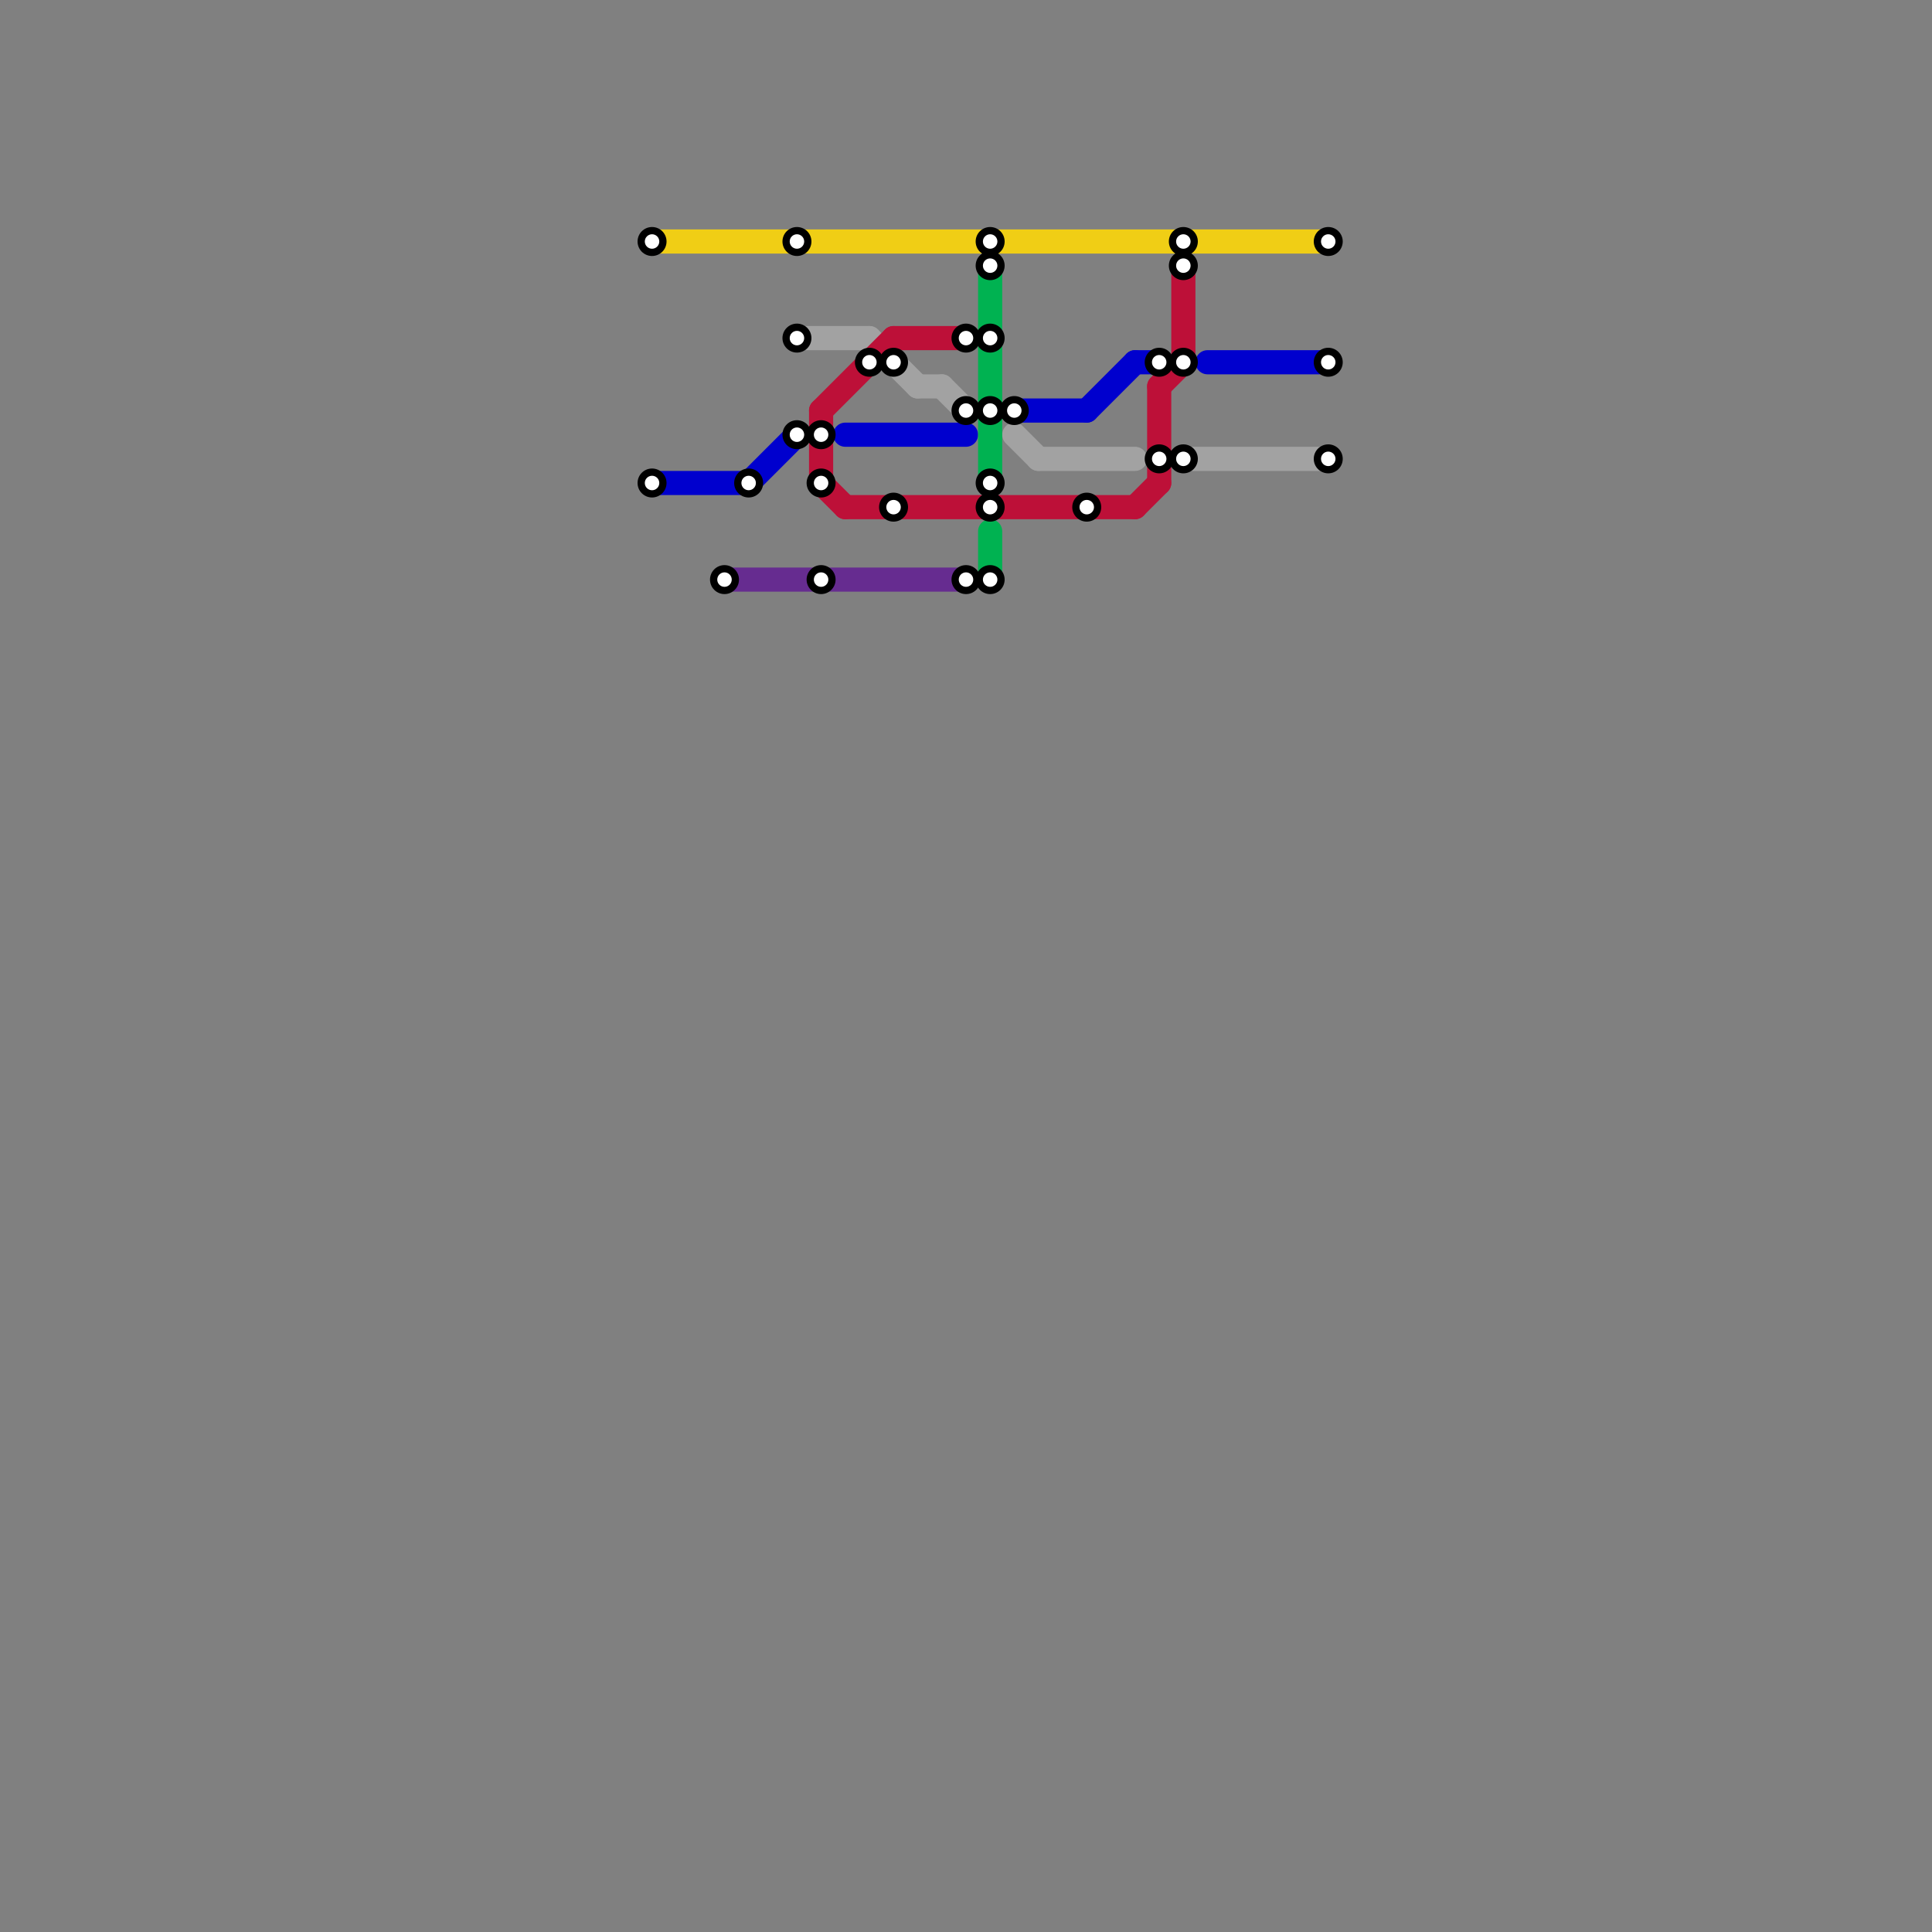
<svg version="1.1" xmlns="http://www.w3.org/2000/svg" viewBox="0 0 80 80">
<rect x="0" y="0" width="80" height="80" fill="#808080" stroke="none"/>
<style>text { font: 1px Helvetica; font-weight: 600; white-space: pre; dominant-baseline: central; } line { stroke-width: 1; fill: none; stroke-linecap: round; stroke-linejoin: round; } .c0 { stroke: #f0ce15 } .c1 { stroke: #0000ce } .c2 { stroke: #662c90 } .c3 { stroke: #a2a2a2 } .c4 { stroke: #bd1038 } .c5 { stroke: #00b251 }</style><defs><g id="wm-xf"><circle r="1.2" fill="#000"/><circle r="0.9" fill="#fff"/><circle r="0.6" fill="#000"/><circle r="0.3" fill="#fff"/></g><g id="wm"><circle r="0.6" fill="#000"/><circle r="0.3" fill="#fff"/></g></defs><line class="c0" x1="27" y1="10" x2="55" y2="10"/><line class="c1" x1="35" y1="18" x2="40" y2="18"/><line class="c1" x1="42" y1="17" x2="45" y2="17"/><line class="c1" x1="45" y1="17" x2="47" y2="15"/><line class="c1" x1="31" y1="20" x2="33" y2="18"/><line class="c1" x1="50" y1="15" x2="55" y2="15"/><line class="c1" x1="47" y1="15" x2="48" y2="15"/><line class="c1" x1="27" y1="20" x2="31" y2="20"/><line class="c2" x1="30" y1="24" x2="40" y2="24"/><line class="c3" x1="39" y1="16" x2="40" y2="17"/><line class="c3" x1="49" y1="19" x2="55" y2="19"/><line class="c3" x1="33" y1="14" x2="36" y2="14"/><line class="c3" x1="36" y1="14" x2="38" y2="16"/><line class="c3" x1="38" y1="16" x2="39" y2="16"/><line class="c3" x1="42" y1="18" x2="43" y2="19"/><line class="c3" x1="43" y1="19" x2="47" y2="19"/><line class="c4" x1="37" y1="14" x2="40" y2="14"/><line class="c4" x1="48" y1="16" x2="48" y2="20"/><line class="c4" x1="35" y1="21" x2="47" y2="21"/><line class="c4" x1="48" y1="16" x2="49" y2="15"/><line class="c4" x1="34" y1="20" x2="35" y2="21"/><line class="c4" x1="34" y1="17" x2="34" y2="20"/><line class="c4" x1="34" y1="17" x2="37" y2="14"/><line class="c4" x1="47" y1="21" x2="48" y2="20"/><line class="c4" x1="49" y1="11" x2="49" y2="15"/><line class="c5" x1="41" y1="22" x2="41" y2="24"/><line class="c5" x1="41" y1="11" x2="41" y2="20"/>

<use x="27" y="10" href="#wm"/><use x="27" y="20" href="#wm"/><use x="30" y="24" href="#wm"/><use x="31" y="20" href="#wm"/><use x="33" y="10" href="#wm"/><use x="33" y="14" href="#wm"/><use x="33" y="18" href="#wm"/><use x="34" y="18" href="#wm"/><use x="34" y="20" href="#wm"/><use x="34" y="24" href="#wm"/><use x="36" y="15" href="#wm"/><use x="37" y="15" href="#wm"/><use x="37" y="21" href="#wm"/><use x="40" y="14" href="#wm"/><use x="40" y="17" href="#wm"/><use x="40" y="24" href="#wm"/><use x="41" y="10" href="#wm"/><use x="41" y="11" href="#wm"/><use x="41" y="14" href="#wm"/><use x="41" y="17" href="#wm"/><use x="41" y="20" href="#wm"/><use x="41" y="21" href="#wm"/><use x="41" y="24" href="#wm"/><use x="42" y="17" href="#wm"/><use x="45" y="21" href="#wm"/><use x="48" y="15" href="#wm"/><use x="48" y="19" href="#wm"/><use x="49" y="10" href="#wm"/><use x="49" y="11" href="#wm"/><use x="49" y="15" href="#wm"/><use x="49" y="19" href="#wm"/><use x="55" y="10" href="#wm"/><use x="55" y="15" href="#wm"/><use x="55" y="19" href="#wm"/>
</svg>

